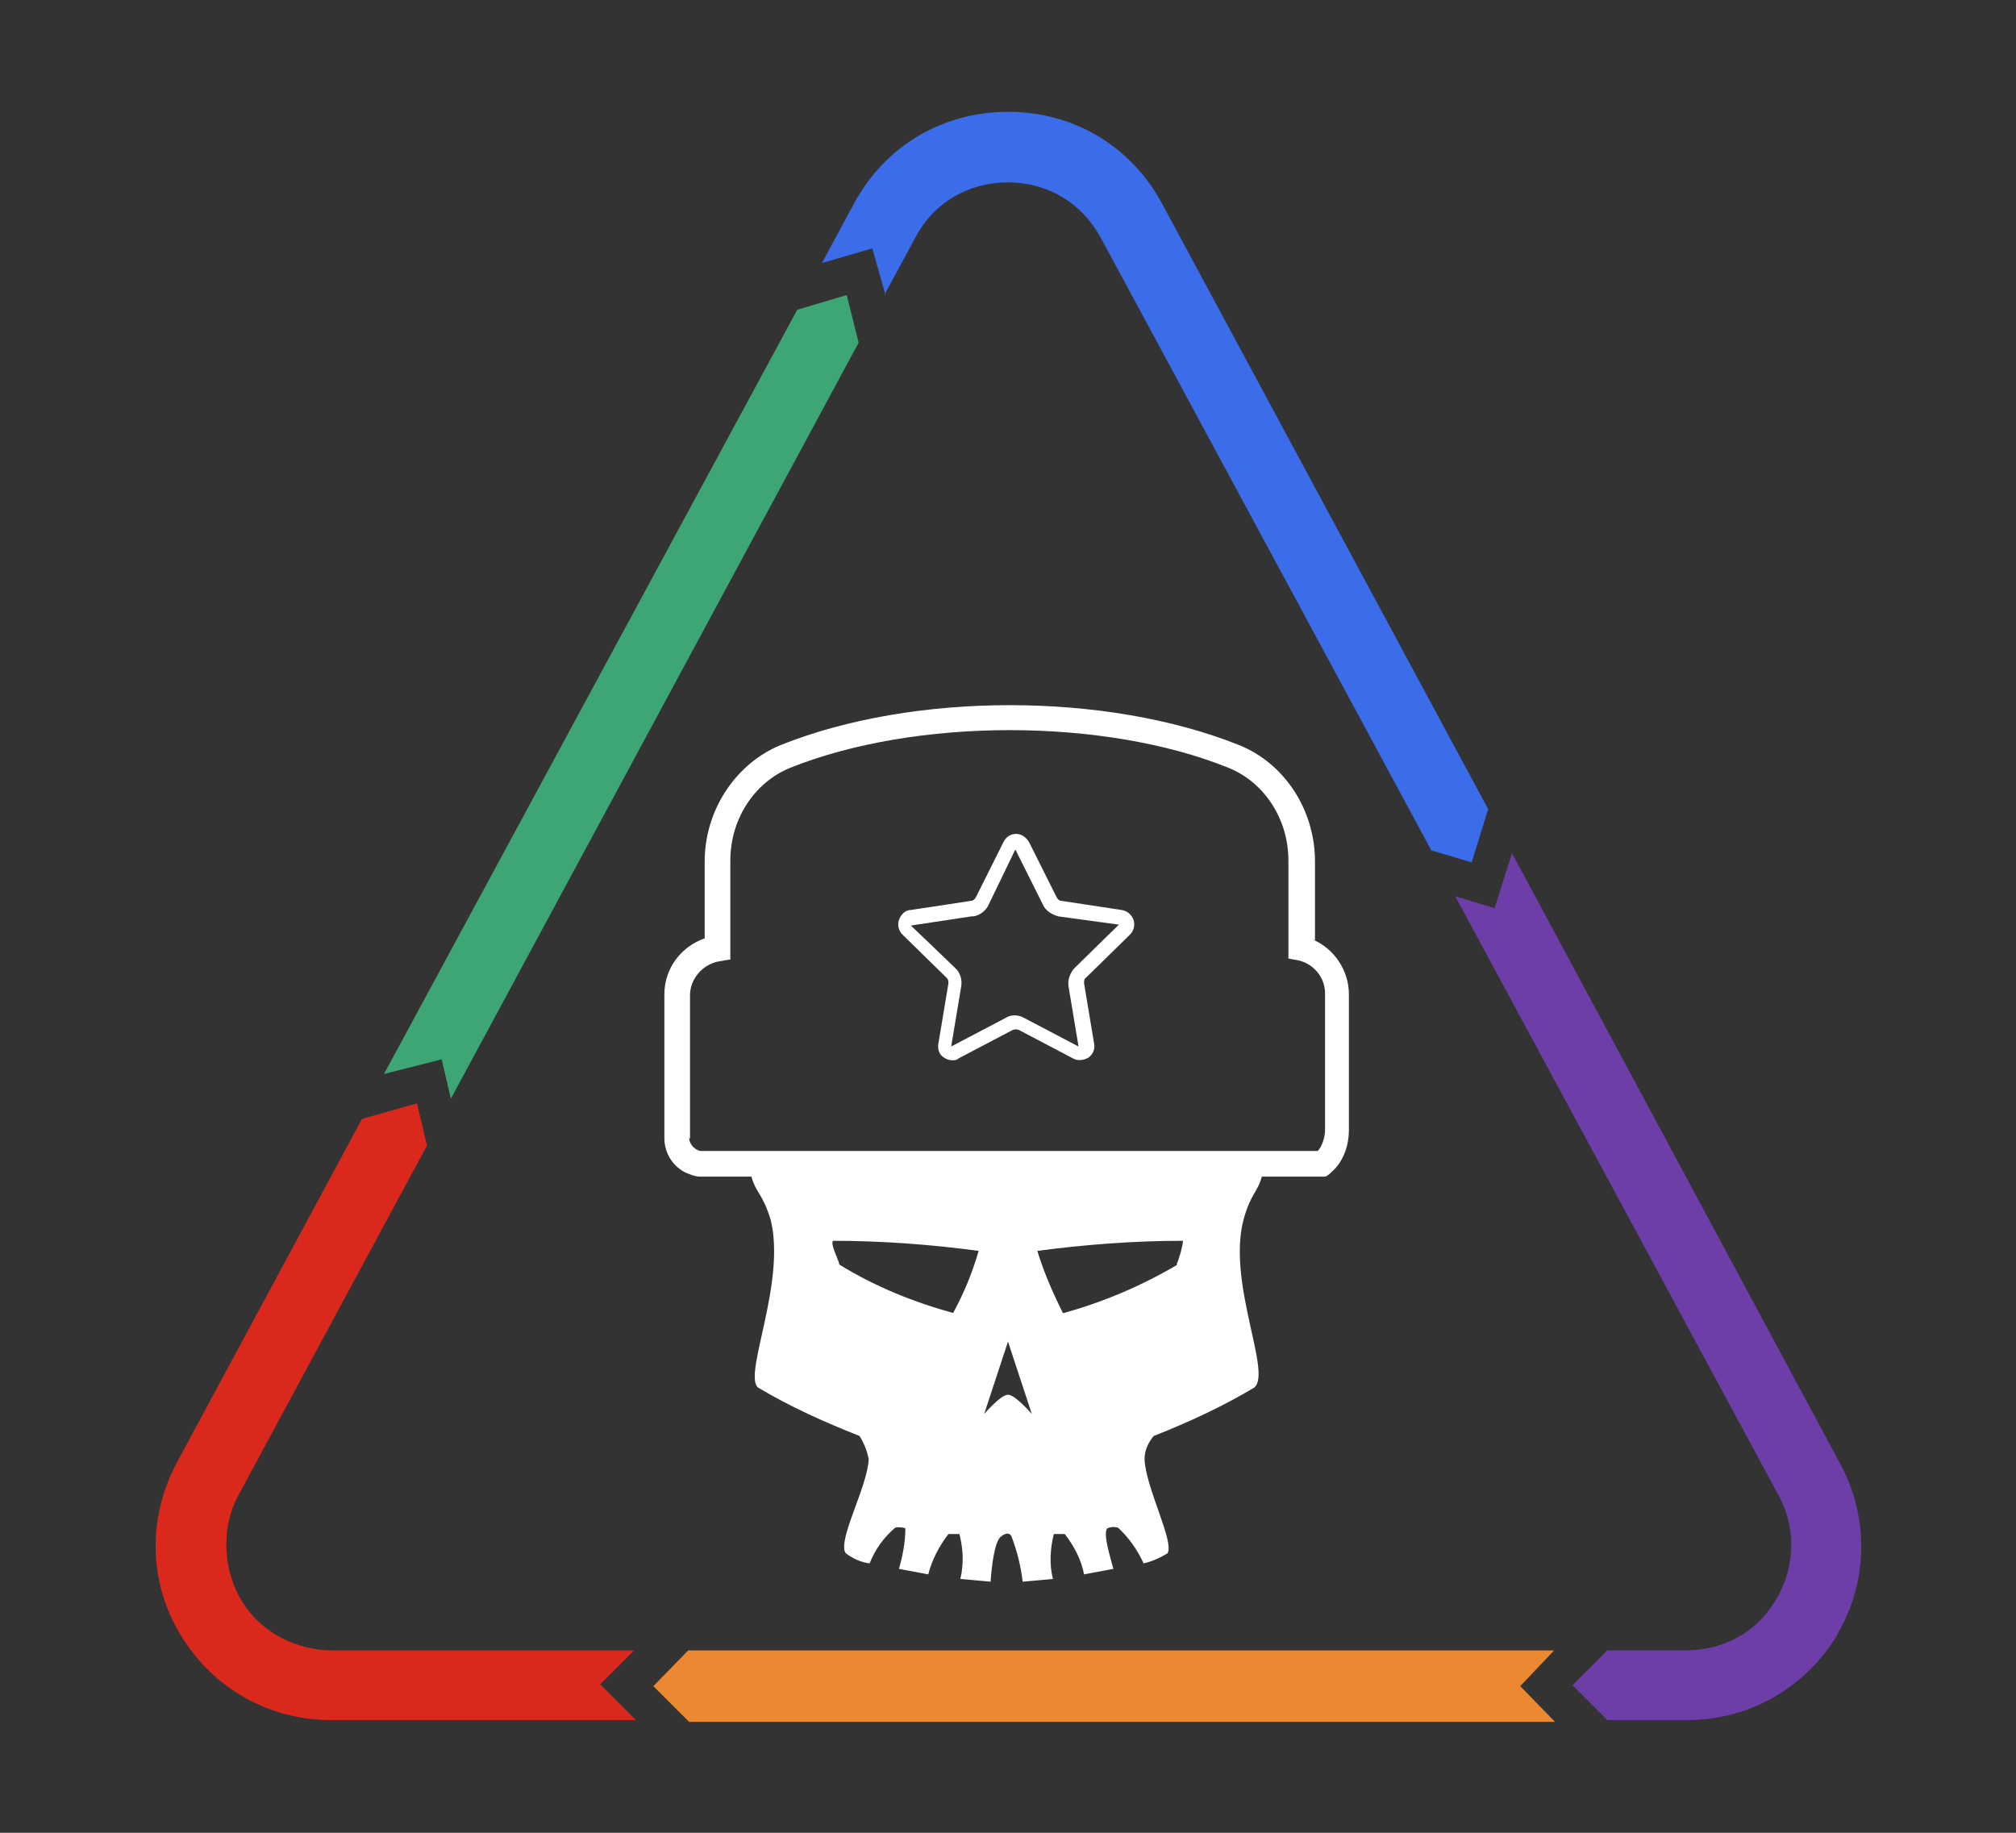 <?xml version="1.0" encoding="UTF-8"?>
<svg xmlns="http://www.w3.org/2000/svg" version="1.1" viewBox="0 0 220 200">
  <rect x="0" y="0" width="220" height="200" fill="#333333" stroke="none"/>
  <defs>
    <style>
      .cls-1 {
        fill: #6d3da8;
      }

      .cls-2 {
        fill: #3ea574;
      }

      .cls-3 {
        fill: #fff;
      }

      .cls-4 {
        fill: #da291c;
      }

      .cls-5 {
        fill: #3b6deb;
      }

      .cls-6 {
        fill: #eb8831;
      }
    </style>
  </defs>
  <!-- Generator: Adobe Illustrator 28.7.0, SVG Export Plug-In . SVG Version: 1.2.0 Build 136)  -->
  <g>
    <g id="Layer_1">
      <g id="Triangle">
        <path class="cls-1" d="M200.4,178.5c3.5-5.8,3.6-12.9.4-18.8l-35.8-66.6-1.9,6-4.3-1.3,35.3,65.4c2,3.7,1.8,8.1-.5,11.7s-5.9,5.2-9.8,5.2h-8.4l-3.8,3.8,3.8,3.8h8.7c6.8,0,12.9-3.5,16.4-9.3h-.1q0,.1,0,.1Z"/>
        <path class="cls-4" d="M69.2,180.1h-32.9c-3.9,0-7.7-1.9-9.8-5.2s-2.5-8-.5-11.7l20.6-38.2-1.1-4.6-6,1.7-20.2,37.5c-3.2,6-3.1,13,.4,18.8s9.6,9.3,16.4,9.3h33.3l-3.9-3.9,3.7-3.7h0Z"/>
        <polygon class="cls-2" points="49.2 119.9 93.7 37.4 92.4 32.2 87 33.8 41.9 117.2 48.2 115.6 49.2 119.9"/>
        <path class="cls-5" d="M96.5,32.2l3.4-6.3c2-3.8,5.8-6,10.1-6s8,2.2,10.1,6l36.1,66.9,4.4,1.3,1.8-5.8L126.8,22.2c-3.4-6.3-9.7-10-16.8-10s-13.4,3.7-16.8,10l-3.5,6.5,5.5-1.6,1.4,5h0s0,0,0,.1Z"/>
        <polygon class="cls-6" points="169.6 180.1 75.1 180.1 71.3 184 75.2 187.9 169.7 187.9 165.9 184 169.6 180.1"/>
      </g>
      <g>
        <path class="cls-3" d="M143.5,102.6v-8.6c0-5.6-3.3-10.7-8.3-12.7-14.5-5.8-35.5-5.8-50,0-4.9,2-8.3,7.1-8.3,12.7v8.4c-2.6.9-4.4,3.3-4.4,6.1v15.7c0,1.6.9,3.1,2.4,3.8.1,0,.8.4,1.5.4h5.6c.5,1.8,1.2,1.8,2.1,4.7,1.7,6.9-3,16.8-1.4,18.3,3.5,2.1,7.3,3.8,11.1,5.3.5.8.8,1.6,1,2.5-.1,3-3.5,9-2.5,10.3.8.6,1.7,1,2.6,1.1.6-1.5,1.5-2.8,2.8-3.9.3-.1,1.1,0,1.1.1,0,1.5-.3,3-.7,4.4l3.2.6c.4-1.6,1.2-3.1,2.2-4.4h1.2c.4,1.6.5,3.2.1,4.9l3.3.3c.1-1.5.4-4.3,1.1-4.9.7-.6,1.1-.3,1.2,0,.6,1.6,1,3.2,1.2,4.9l3.3-.3c-.4-1.6-.3-3.3.1-4.9h1.2c1,1.3,1.8,2.8,2.1,4.4l3.2-.6c-.4-1.5-1.1-3.7-.7-4.4.4-.2.8-.2,1.2-.1,1.2,1.1,2.1,2.4,2.8,3.9.9-.2,1.8-.6,2.6-1.1.8-1.2-2.4-7.2-2.5-10.3,0-.9.4-1.8,1-2.5,3.8-1.5,7.5-3.2,11-5.3,1.9-1.7-3-11.4-1.2-18.3h0c.8-2.9,1.5-2.9,2-4.7h6.2s0,0,.1,0h.2c.2,0,.3,0,.4,0,0,0,.2,0,.7-.5,1.4-1.2,1.9-3.1,1.9-4.5v-14.9c0-2.6-1.6-5-4-6ZM104.1,143.3h0c-4.4-1.2-8.6-2.9-12.5-5.3-.1-.6-1-2.2-.7-2.6,5.3,0,10.7.4,15.9,1.1-.7,2.4-1.6,4.6-2.8,6.8ZM110,152.2c-.8,0-2.6,2.1-2.6,2.1l2.6-7.9,2.6,7.9s-1.8-2.1-2.6-2.1ZM128.5,138h0c-3.9,2.3-8.1,4.1-12.5,5.3-1.1-2.2-2.1-4.5-2.8-6.8,5.3-.7,10.6-1.1,15.9-1.1-.1.9-.4,1.8-.7,2.6ZM75.3,124.3v-15.7c0-1.8,1.4-3.4,3.2-3.7l1.2-.2v-10.8c0-4.5,2.6-8.5,6.5-10.1,13.7-5.5,34.3-5.5,47.9,0,3.9,1.6,6.5,5.6,6.5,10.1v10.7l1.1.2c1.7.4,2.9,1.9,2.9,3.6v14.9c0,.9-.4,1.9-.8,2.3h-67.4c-.7-.2-1.2-.8-1.2-1.5Z"/>
        <path class="cls-3" d="M103.3,106.7c.2.2.2.4.2.6l-1.1,6.6c-.1.6.1,1.2.6,1.5.3.2.6.3.9.3s.5,0,.7-.2l5.9-3.1c.2-.1.5-.1.7,0l5.9,3.1c.5.3,1.2.2,1.7-.1.5-.4.7-.9.6-1.5l-1.1-6.6c0-.2,0-.5.2-.6l4.8-4.7c.4-.4.6-1,.4-1.6-.2-.6-.7-1-1.3-1.1l-6.6-1c-.2,0-.4-.2-.5-.4l-3-6c-.3-.5-.8-.9-1.4-.9s-1.1.3-1.4.9l-3,6c-.1.2-.3.4-.5.4l-6.6,1c-.6,0-1.1.5-1.3,1.1-.2.6,0,1.2.4,1.6l4.8,4.7ZM106.2,100c.7-.1,1.4-.6,1.7-1.3l2.9-6,3,6c.3.7,1,1.1,1.7,1.3l6.6.9-4.8,4.7c-.5.5-.8,1.3-.7,2l1.1,6.6-5.9-3.1c-.7-.4-1.5-.4-2.1,0l-5.9,3.1,1.1-6.6c.1-.7-.1-1.5-.7-2l-2.7-2.6-2.1-2,6.6-1Z"/>
      </g>
    </g>
  </g>
</svg>